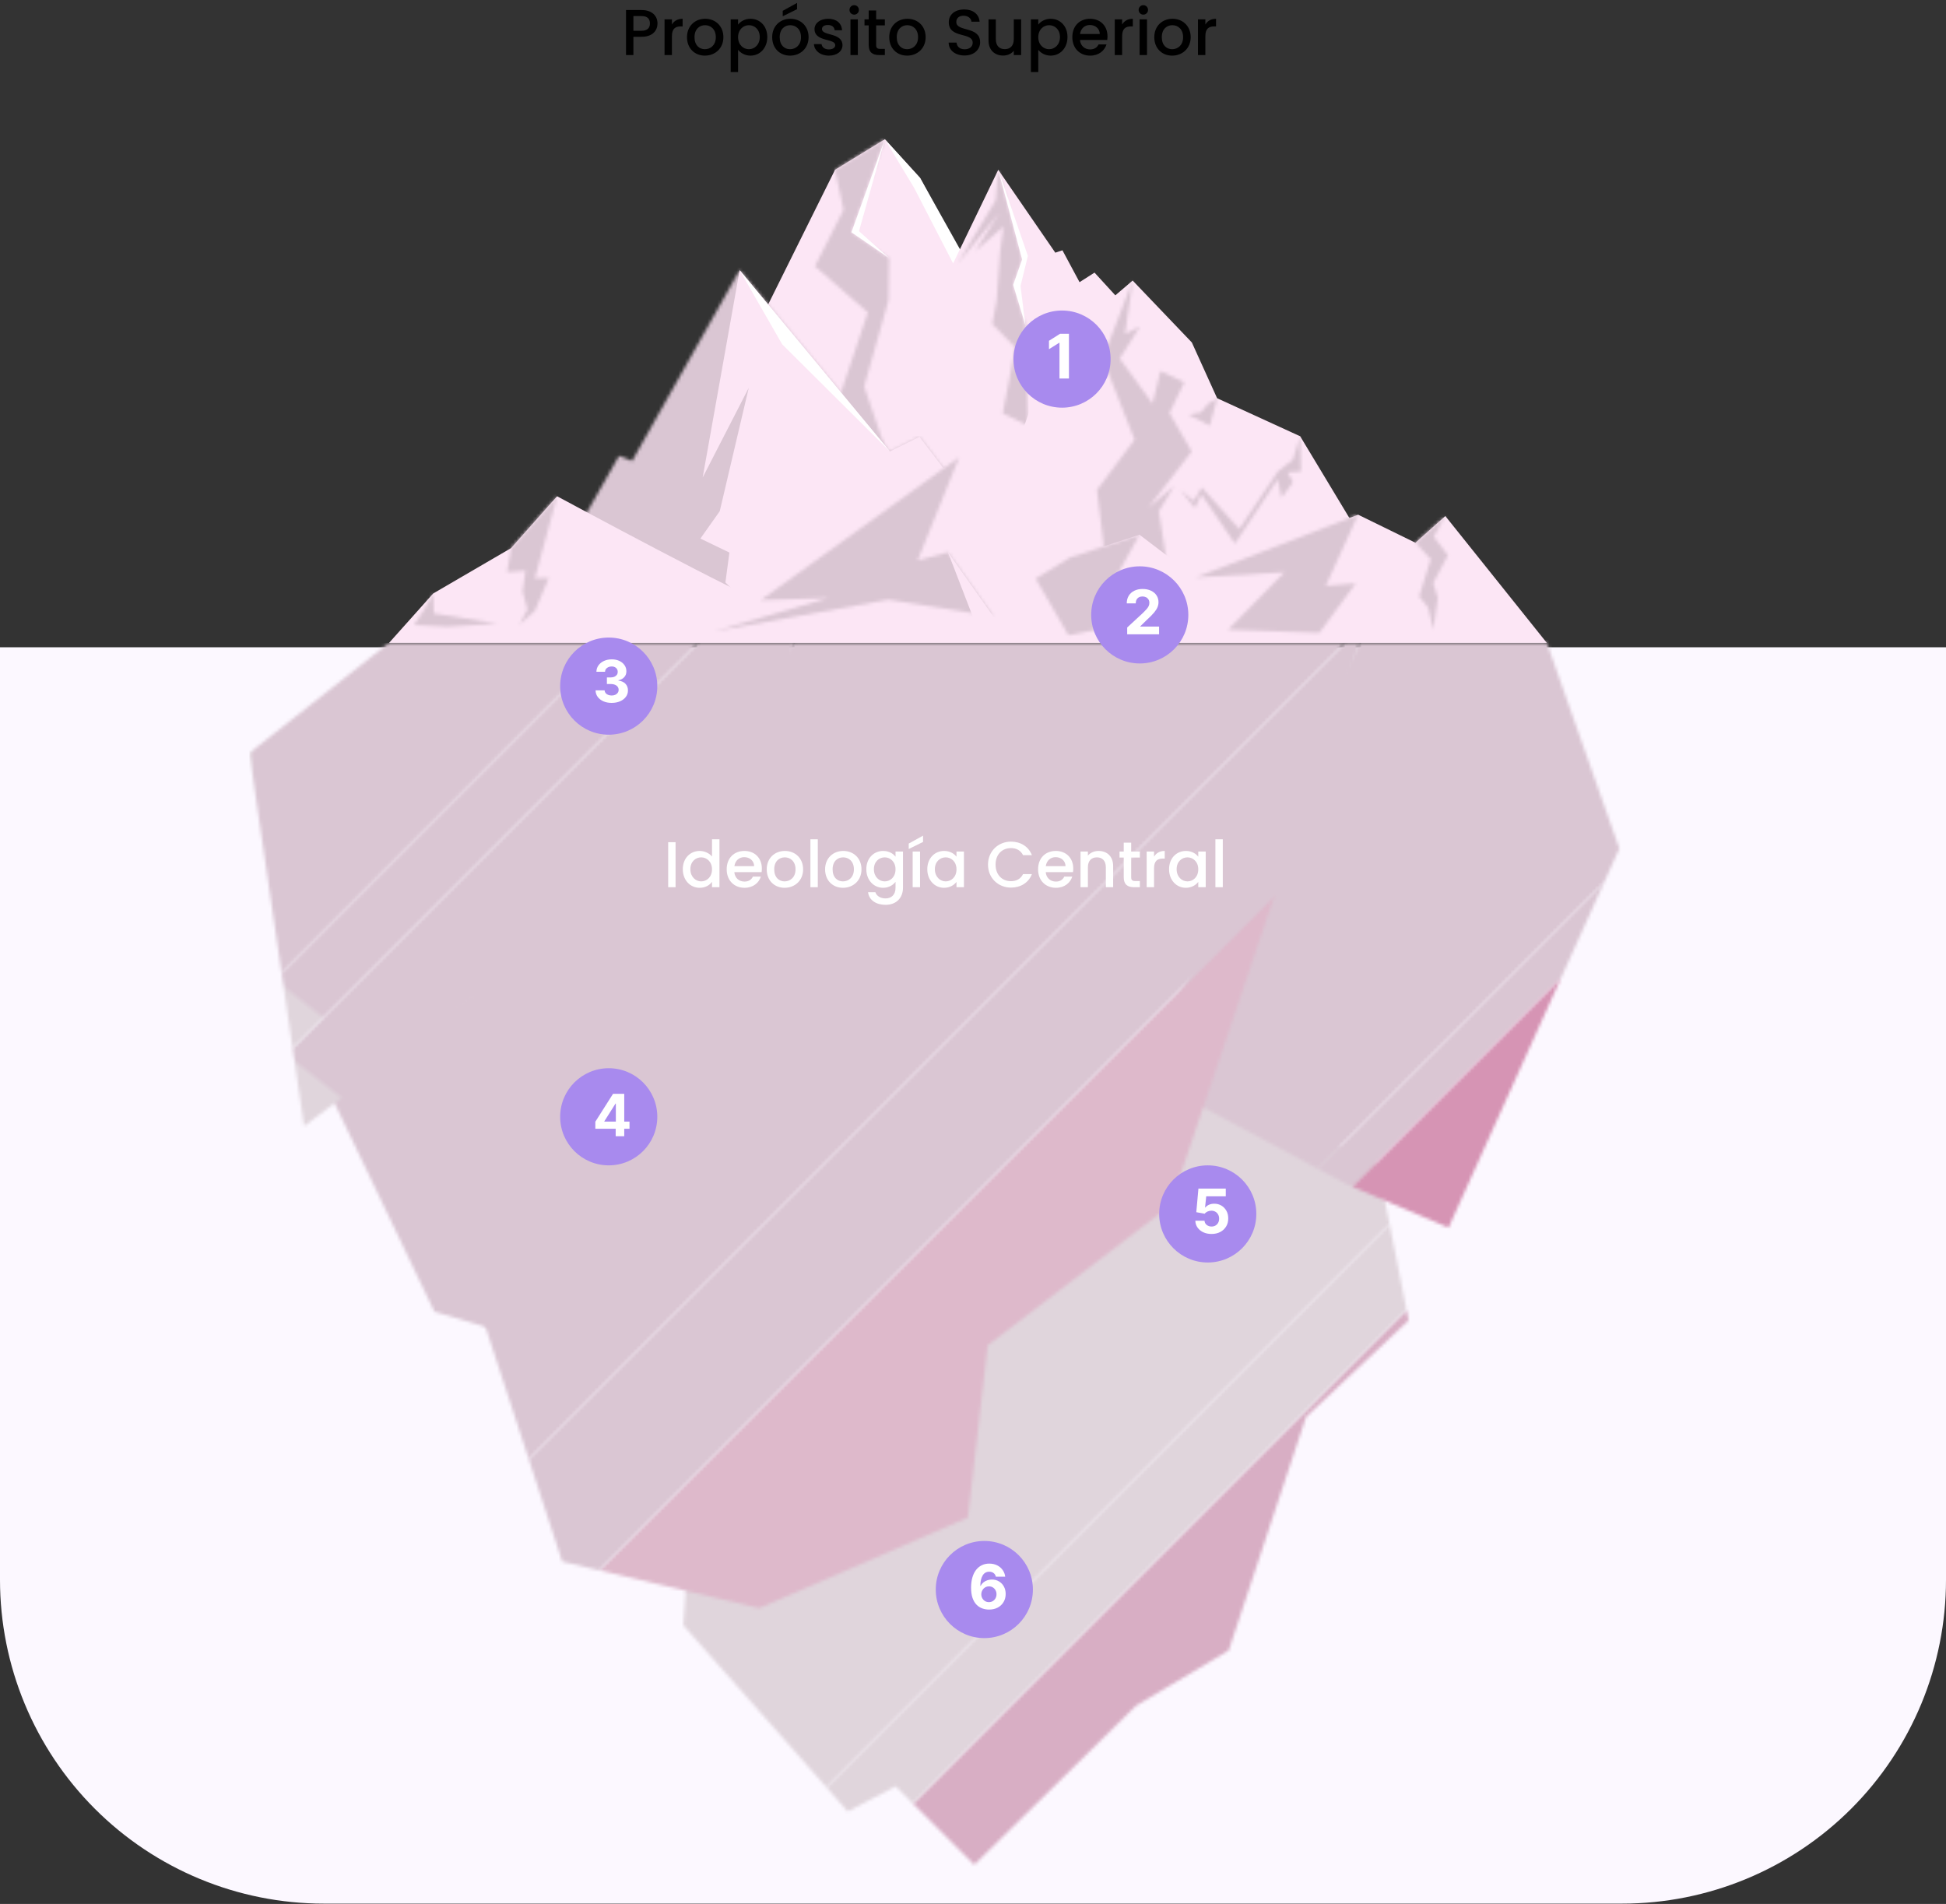 <svg xmlns="http://www.w3.org/2000/svg" width="601" height="588" viewBox="0 0 601 588" fill="none"><rect x="0" y="0" width="601" height="588" fill="#333333" stroke="none"/><path d="M0 199.9H601V487.9C601 514.422 590.464 539.857 571.711 558.611C552.957 577.364 527.522 587.9 501 587.9H100C73.478 587.9 48.043 577.364 29.289 558.611C10.536 539.857 0 514.422 0 487.9L0 199.9Z" fill="#FCF8FF"></path><mask id="mask0_15_225" style="mask-type:luminance" maskUnits="userSpaceOnUse" x="211" y="330" width="219" height="223"><path d="M425.487 359.62L364.28 330.72L212.782 476.46L211.046 501.942L255.272 552.003L429.157 378.119L425.487 359.62Z" fill="white"></path></mask><g mask="url(#mask0_15_225)"><path d="M224.245 278.715L158.283 538.612L415.957 604.01L481.919 344.113L224.245 278.715Z" fill="url(#paint0_linear_15_225)"></path></g><mask id="mask1_15_225" style="mask-type:luminance" maskUnits="userSpaceOnUse" x="281" y="404" width="155" height="172"><path d="M281.911 556.964L300.903 575.9L350.824 526.8L379.474 509.708L403.349 437.617L435.037 407.783L434.383 404.483L281.911 556.964Z" fill="white"></path></mask><g mask="url(#mask1_15_225)"><path d="M291.178 367.978L241.04 565.527L425.771 612.412L475.909 414.863L291.178 367.978Z" fill="url(#paint1_linear_15_225)"></path></g><mask id="mask2_15_225" style="mask-type:luminance" maskUnits="userSpaceOnUse" x="255" y="378" width="180" height="182"><path d="M429.157 378.119L255.272 552.002L261.833 559.429L276.593 551.662L281.91 556.962L434.384 404.488L429.157 378.119Z" fill="white"></path></mask><g mask="url(#mask2_15_225)"><path d="M269.132 330.263L206.829 545.4L420.525 607.286L482.829 392.149L269.132 330.263Z" fill="url(#paint2_linear_15_225)"></path></g><mask id="mask3_15_225" style="mask-type:luminance" maskUnits="userSpaceOnUse" x="352" y="198" width="149" height="163"><path d="M419.949 198.543L352.009 331.505L406.951 360.916L495.451 272.416L500.118 262.057L477.732 198.543H419.949Z" fill="white"></path></mask><g mask="url(#mask3_15_225)"><path d="M381.764 139.199L286.949 328.293L470.361 420.259L565.176 231.164L381.764 139.199Z" fill="url(#paint3_linear_15_225)"></path></g><mask id="mask4_15_225" style="mask-type:luminance" maskUnits="userSpaceOnUse" x="406" y="272" width="90" height="95"><path d="M495.45 272.418L406.95 360.918L416.014 365.771L417.714 366.496L482.047 302.163L495.45 272.418Z" fill="white"></path></mask><g mask="url(#mask4_15_225)"><path d="M440.069 229.591L361.426 331.289L462.332 409.321L540.976 307.623L440.069 229.591Z" fill="url(#paint4_linear_15_225)"></path></g><mask id="mask5_15_225" style="mask-type:luminance" maskUnits="userSpaceOnUse" x="417" y="302" width="66" height="78"><path d="M482.047 302.16L417.714 366.493L447.352 379.154L482.047 302.16Z" fill="white"></path></mask><g mask="url(#mask5_15_225)"><path d="M430.639 276.383L386.864 363.685L469.121 404.93L512.896 317.628L430.639 276.383Z" fill="url(#paint5_linear_15_225)"></path></g><mask id="mask6_15_225" style="mask-type:luminance" maskUnits="userSpaceOnUse" x="185" y="276" width="209" height="221"><path d="M185.062 484.965L234.486 496.659L298.914 468.672L305.045 415.483L361.36 372.318L393.736 276.29L185.062 484.965Z" fill="white"></path></mask><g mask="url(#mask6_15_225)"><path d="M242.853 182.912L86.449 435.628L335.944 590.038L492.348 337.322L242.853 182.912Z" fill="url(#paint6_linear_15_225)"></path></g><mask id="mask7_15_225" style="mask-type:luminance" maskUnits="userSpaceOnUse" x="146" y="198" width="270" height="253"><path d="M245.271 198.541L169.089 298.616L146.338 398.784L163.296 450.629L415.389 198.541H245.271Z" fill="white"></path></mask><g mask="url(#mask7_15_225)"><path d="M281.852 64.021L20.296 323.658L279.871 585.152L541.427 325.515L281.852 64.021Z" fill="url(#paint7_linear_15_225)"></path></g><mask id="mask8_15_225" style="mask-type:luminance" maskUnits="userSpaceOnUse" x="163" y="198" width="257" height="287"><path d="M419.948 198.541H415.385L163.296 450.632L173.642 482.264L185.061 484.964L393.732 276.291L419.948 198.541Z" fill="white"></path></mask><g mask="url(#mask8_15_225)"><path d="M265.818 72.885L23.023 370.617L317.449 610.717L560.245 312.985L265.818 72.885Z" fill="url(#paint8_linear_15_225)"></path></g><mask id="mask9_15_225" style="mask-type:luminance" maskUnits="userSpaceOnUse" x="101" y="280" width="134" height="135"><path d="M101.234 336.331L134.156 405.07L164.793 414.236L234.754 350.079L186.743 280.031L101.234 336.331Z" fill="white"></path></mask><g mask="url(#mask9_15_225)"><path d="M101.248 279.101L100.302 414.229L234.751 415.17L235.697 280.042L101.248 279.101Z" fill="url(#paint9_linear_15_225)"></path></g><mask id="mask10_15_225" style="mask-type:luminance" maskUnits="userSpaceOnUse" x="77" y="198" width="112" height="103"><path d="M120.14 198.543L77 232.568L86.979 300.521L188.956 198.543H120.14Z" fill="white"></path></mask><g mask="url(#mask10_15_225)"><path d="M188.956 198.543H77V300.521H188.956V198.543Z" fill="url(#paint10_linear_15_225)"></path></g><mask id="mask11_15_225" style="mask-type:luminance" maskUnits="userSpaceOnUse" x="90" y="198" width="156" height="150"><path d="M90.392 323.773L93.919 347.784L146.047 308.505L221.947 279.372L245.267 198.538H215.624L90.392 323.773Z" fill="white"></path></mask><g mask="url(#mask11_15_225)"><path d="M148.969 123.515L18.01 291.313L186.577 422.872L317.535 255.074L148.969 123.515Z" fill="url(#paint11_linear_15_225)"></path></g><mask id="mask12_15_225" style="mask-type:luminance" maskUnits="userSpaceOnUse" x="86" y="198" width="130" height="126"><path d="M188.959 198.541L86.979 300.521L90.393 323.773L215.624 198.541H188.959Z" fill="white"></path></mask><g mask="url(#mask12_15_225)"><path d="M135.633 136.223L26.243 276.385L166.87 386.139L276.26 245.977L135.633 136.223Z" fill="url(#paint12_linear_15_225)"></path></g><path d="M273.278 43.001L257.888 52.442L234.238 100.066L256.198 148.528L306.688 176.222L334.088 147.48L284.166 54.958L273.278 43.001Z" fill="#FCE6F5"></path><path d="M282.344 58.071L301.063 94.33L299.893 121.086L305.449 93.015L284.163 54.958L273.28 43.001L282.344 58.071Z" fill="white"></path><path d="M263.512 145.259L308.304 52.438L325.921 78.038L328.121 77.298L333.406 87.144L338.03 84.191L357.188 105.111L324.818 149.911L263.512 145.259Z" fill="#FCE6F5"></path><mask id="mask13_15_225" style="mask-type:luminance" maskUnits="userSpaceOnUse" x="295" y="52" width="23" height="80"><path d="M308.304 52.438L315.67 80.138L312.907 87.99L316.707 100.478L317.63 131.506L309.682 127.644L313.599 107.303L306.458 100.093L307.84 92.627L308.876 77.692L309.911 69.965L301.158 77.565L308.644 65.72L295.744 81.427L307.492 61.858L308.304 52.438Z" fill="white"></path></mask><g mask="url(#mask13_15_225)"><path d="M317.629 52.438H295.745V131.502H317.629V52.438Z" fill="url(#paint13_linear_15_225)"></path></g><mask id="mask14_15_225" style="mask-type:luminance" maskUnits="userSpaceOnUse" x="251" y="43" width="24" height="127"><path d="M273.278 43.001L257.888 52.443L260.516 64.821L251.694 82.235L268.025 96.501L258.45 125.031L267.46 142.231L266.708 169.923L274.592 142.023L266.898 119.365L274.404 92.721L274.592 79.713L262.956 71.741L273.278 43.001Z" fill="white"></path></mask><g mask="url(#mask14_15_225)"><path d="M255.238 34.755L205.943 150.446L271.074 178.197L320.368 62.506L255.238 34.755Z" fill="url(#paint14_linear_15_225)"></path></g><mask id="mask15_15_225" style="mask-type:luminance" maskUnits="userSpaceOnUse" x="175" y="83" width="123" height="111"><path d="M175.888 167.702L191.177 140.791L195.219 142.362L228.433 83.434L274.826 139.416L283.965 134.898L297.32 152.379L237.571 193.04L175.888 167.702Z" fill="white"></path></mask><g mask="url(#mask15_15_225)"><path d="M276.859 37.949L134.806 101.966L196.391 238.623L338.445 174.605L276.859 37.949Z" fill="url(#paint15_linear_15_225)"></path></g><path d="M228.437 83.434L217.01 147.469L231.244 119.769L222.283 157.879L216.307 166.325L225.27 170.648L224.037 179.88L237.57 193.04L297.319 152.379L283.964 134.898L274.827 139.416L228.437 83.434Z" fill="#FCE6F5"></path><mask id="mask16_15_225" style="mask-type:luminance" maskUnits="userSpaceOnUse" x="77" y="43" width="424" height="533"><path d="M500.119 43H77V575.9H500.119V43Z" fill="white"></path></mask><g mask="url(#mask16_15_225)"><path d="M299.865 150.621C300.234 150.003 312.414 142.783 312.414 142.783L324.408 108.338L349.808 86.644L368.092 105.77L375.892 122.984L401.548 134.738L427.013 177.023L322.748 187.748L299.865 150.621Z" fill="#FCE6F5"></path></g><mask id="mask17_15_225" style="mask-type:luminance" maskUnits="userSpaceOnUse" x="338" y="86" width="31" height="105"><path d="M340.584 110.755L350.39 135.787L338.784 151.316L343.034 186.394L362.974 190.412L357.908 157.893L362.648 150.038L354.639 156.798L368.039 139.44L361.184 127.565L365.761 118.065L358.407 114.592L355.955 124.642L345.817 110.755L352.028 100.892L347.451 103.083L349.81 86.643L340.584 110.755Z" fill="white"></path></mask><g mask="url(#mask17_15_225)"><path d="M359.633 73.4L291.82 116.482L347.202 203.655L415.015 160.573L359.633 73.4Z" fill="url(#paint16_linear_15_225)"></path></g><mask id="mask18_15_225" style="mask-type:luminance" maskUnits="userSpaceOnUse" x="77" y="43" width="424" height="533"><path d="M500.119 43H77V575.9H500.119V43Z" fill="white"></path></mask><g mask="url(#mask18_15_225)"><path d="M120.14 198.56L133.791 183.283L157.858 169.263L172.048 153.256C172.048 153.256 233.863 186.581 234.963 185.345C236.063 184.109 296.207 141.22 296.207 141.22L330.518 172.149L351.918 165.137L369.263 178.335L419.44 158.952L437.146 167.615L446.371 159.367L477.731 198.561L120.14 198.56Z" fill="#FCE6F5"></path></g><mask id="mask19_15_225" style="mask-type:luminance" maskUnits="userSpaceOnUse" x="319" y="165" width="36" height="32"><path d="M330.523 172.15L319.852 178.709L329.978 196.179L342.085 193.719L354.631 176.25L341.642 183.631L351.921 165.14L330.523 172.15Z" fill="white"></path></mask><g mask="url(#mask19_15_225)"><path d="M329.777 149.433L305.835 187.322L344.708 211.886L368.651 173.997L329.777 149.433Z" fill="url(#paint17_linear_15_225)"></path></g><mask id="mask20_15_225" style="mask-type:luminance" maskUnits="userSpaceOnUse" x="369" y="158" width="51" height="38"><path d="M369.261 178.336L396.679 176.736L379.287 194.453L407.465 195.437L418.693 180.181L409.446 180.921L419.436 158.949L369.261 178.336Z" fill="white"></path></mask><g mask="url(#mask20_15_225)"><path d="M384.796 135.756L352.392 184.145L403.903 218.639L436.307 170.25L384.796 135.756Z" fill="url(#paint18_linear_15_225)"></path></g><mask id="mask21_15_225" style="mask-type:luminance" maskUnits="userSpaceOnUse" x="437" y="159" width="11" height="36"><path d="M437.148 167.614L441.879 172.714L438.298 184.198L441.098 187.678L442.654 194.465L444.054 184.72L442.654 180.02L447.168 171.494L442.81 165.754L446.368 159.369L437.148 167.614Z" fill="white"></path></mask><g mask="url(#mask21_15_225)"><path d="M438.819 155.609L424.012 188.546L445.484 198.199L460.291 165.262L438.819 155.609Z" fill="url(#paint19_linear_15_225)"></path></g><mask id="mask22_15_225" style="mask-type:luminance" maskUnits="userSpaceOnUse" x="156" y="153" width="17" height="40"><path d="M157.858 169.263L156.605 176.705L162.298 176.258L161.398 182.735L162.898 188.206L160.398 192.895L165.198 188.653L169.493 178.491L165.193 178.603L172.046 153.256L157.858 169.263Z" fill="white"></path></mask><g mask="url(#mask22_15_225)"><path d="M171.584 150.62L149.838 154.447L157.069 195.53L178.814 191.703L171.584 150.62Z" fill="url(#paint20_linear_15_225)"></path></g><mask id="mask23_15_225" style="mask-type:luminance" maskUnits="userSpaceOnUse" x="127" y="183" width="27" height="11"><path d="M130.897 188.427L127.897 193.006L138.187 193.563L153.569 192.563L133.994 189.431L133.794 183.283L130.897 188.427Z" fill="white"></path></mask><g mask="url(#mask23_15_225)"><path d="M145.091 171.209L123.065 186.679L136.381 205.638L158.407 190.167L145.091 171.209Z" fill="url(#paint21_linear_15_225)"></path></g><mask id="mask24_15_225" style="mask-type:luminance" maskUnits="userSpaceOnUse" x="220" y="141" width="87" height="54"><path d="M234.966 185.346L255.792 184.701L220.492 194.989L274.354 185.207L306.787 190.387L292.762 170.537L283.408 173.065L296.218 141.221L234.966 185.346Z" fill="white"></path></mask><g mask="url(#mask24_15_225)"><path d="M265.965 98.126L193.641 166.665L261.332 238.095L333.656 169.556L265.965 98.126Z" fill="url(#paint22_linear_15_225)"></path></g><mask id="mask25_15_225" style="mask-type:luminance" maskUnits="userSpaceOnUse" x="364" y="134" width="38" height="34"><path d="M399.306 141.925L394.675 145.599L382.726 163.379L371.149 150.525L368.685 154.697L364.577 151.362L369.057 156.955L370.999 152.615L381.381 167.89L394.599 148.023L395.799 153.701L399.311 148.943L397.667 145.853L401.775 145.604L401.543 134.739L399.306 141.925Z" fill="white"></path></mask><g mask="url(#mask25_15_225)"><path d="M401.098 129.764L360.139 135.344L365.251 172.872L406.21 167.292L401.098 129.764Z" fill="url(#paint23_linear_15_225)"></path></g><mask id="mask26_15_225" style="mask-type:luminance" maskUnits="userSpaceOnUse" x="367" y="122" width="9" height="10"><path d="M373.079 124.736L370.857 127.369L367.088 128.046L373.617 131.431L375.893 122.982L373.079 124.736Z" fill="white"></path></mask><g mask="url(#mask26_15_225)"><path d="M368.366 119.881L364.111 130.205L374.614 134.534L378.869 124.209L368.366 119.881Z" fill="url(#paint24_linear_15_225)"></path></g><mask id="mask27_15_225" style="mask-type:luminance" maskUnits="userSpaceOnUse" x="77" y="43" width="424" height="533"><path d="M500.119 43H77V575.9H500.119V43Z" fill="white"></path></mask><g mask="url(#mask27_15_225)"><path d="M292.757 170.535L300.998 191.906L313.686 195.169L306.786 190.387L292.757 170.535Z" fill="#FCE6F5"></path><path d="M228.432 83.434L274.827 139.416L241.552 106.316L228.432 83.434Z" fill="white"></path><path d="M273.279 43.001L262.955 71.742L274.593 79.714L265.293 71.39L273.279 43.001Z" fill="white"></path><path d="M308.303 52.438L315.669 80.138L312.903 87.988L316.703 100.476L315.177 88.325L317.449 79.036L308.303 52.438Z" fill="white"></path></g><path d="M328 125.9C336.284 125.9 343 119.184 343 110.9C343 102.616 336.284 95.9 328 95.9C319.716 95.9 313 102.616 313 110.9C313 119.184 319.716 125.9 328 125.9Z" fill="#A88AEE"></path><path d="M330.132 103.082V116.9H327.21V105.855H327.129L323.965 107.839V105.248L327.386 103.082H330.132Z" fill="white"></path><path d="M352 204.9C360.284 204.9 367 198.184 367 189.9C367 181.616 360.284 174.9 352 174.9C343.716 174.9 337 181.616 337 189.9C337 198.184 343.716 204.9 352 204.9Z" fill="#A88AEE"></path><path d="M348.12 195.9V193.795L353.039 189.24C353.457 188.836 353.808 188.471 354.091 188.147C354.379 187.824 354.597 187.506 354.746 187.196C354.894 186.881 354.968 186.542 354.968 186.177C354.968 185.772 354.876 185.424 354.692 185.131C354.507 184.835 354.255 184.607 353.936 184.45C353.617 184.288 353.255 184.207 352.85 184.207C352.427 184.207 352.058 184.293 351.743 184.463C351.428 184.634 351.186 184.88 351.015 185.199C350.844 185.518 350.758 185.898 350.758 186.339H347.985C347.985 185.435 348.19 184.65 348.599 183.984C349.008 183.319 349.582 182.804 350.32 182.439C351.057 182.075 351.907 181.893 352.87 181.893C353.86 181.893 354.721 182.068 355.454 182.419C356.192 182.765 356.765 183.247 357.175 183.863C357.584 184.479 357.789 185.185 357.789 185.982C357.789 186.503 357.685 187.018 357.478 187.527C357.276 188.035 356.914 188.599 356.392 189.22C355.87 189.836 355.135 190.576 354.186 191.44L352.168 193.417V193.511H357.971V195.9H348.12Z" fill="white"></path><path d="M188 226.9C196.284 226.9 203 220.184 203 211.9C203 203.616 196.284 196.9 188 196.9C179.716 196.9 173 203.616 173 211.9C173 220.184 179.716 226.9 188 226.9Z" fill="#A88AEE"></path><path d="M188.9 217.079C187.945 217.079 187.095 216.915 186.35 216.587C185.608 216.254 185.022 215.798 184.592 215.219C184.166 214.635 183.946 213.962 183.933 213.199H186.72C186.737 213.519 186.842 213.8 187.033 214.043C187.23 214.281 187.489 214.467 187.813 214.599C188.137 214.731 188.502 214.797 188.906 214.797C189.328 214.797 189.701 214.722 190.025 214.573C190.349 214.424 190.602 214.217 190.786 213.953C190.969 213.689 191.06 213.384 191.06 213.039C191.06 212.69 190.962 212.381 190.766 212.112C190.575 211.84 190.298 211.627 189.935 211.473C189.578 211.32 189.151 211.243 188.657 211.243H187.436V209.21H188.657C189.075 209.21 189.443 209.138 189.763 208.993C190.087 208.848 190.338 208.648 190.517 208.392C190.696 208.132 190.786 207.83 190.786 207.485C190.786 207.156 190.707 206.869 190.549 206.622C190.396 206.37 190.178 206.174 189.897 206.034C189.62 205.893 189.296 205.823 188.926 205.823C188.551 205.823 188.207 205.891 187.896 206.027C187.585 206.159 187.336 206.349 187.149 206.596C186.961 206.843 186.861 207.133 186.848 207.465H184.195C184.208 206.711 184.423 206.046 184.841 205.471C185.259 204.896 185.821 204.446 186.529 204.122C187.24 203.794 188.043 203.63 188.938 203.63C189.842 203.63 190.632 203.794 191.31 204.122C191.987 204.45 192.514 204.894 192.889 205.452C193.268 206.006 193.455 206.628 193.451 207.318C193.455 208.051 193.227 208.663 192.767 209.153C192.311 209.643 191.717 209.954 190.984 210.086V210.188C191.947 210.312 192.68 210.646 193.183 211.192C193.69 211.733 193.941 212.411 193.937 213.225C193.941 213.97 193.726 214.633 193.291 215.213C192.861 215.792 192.266 216.248 191.508 216.58C190.749 216.913 189.88 217.079 188.9 217.079Z" fill="white"></path><path d="M188 359.9C196.284 359.9 203 353.184 203 344.9C203 336.616 196.284 329.9 188 329.9C179.716 329.9 173 336.616 173 344.9C173 353.184 179.716 359.9 188 359.9Z" fill="#A88AEE"></path><path d="M183.863 348.599V346.419L189.328 337.809H191.207V340.826H190.095L186.65 346.279V346.381H194.416V348.599H183.863ZM190.146 350.9V347.934L190.198 346.969V337.809H192.793V350.9H190.146Z" fill="white"></path><path d="M304 505.9C312.284 505.9 319 499.184 319 490.9C319 482.616 312.284 475.9 304 475.9C295.716 475.9 289 482.616 289 490.9C289 499.184 295.716 505.9 304 505.9Z" fill="#A88AEE"></path><path d="M305.423 497.089C304.713 497.084 304.027 496.965 303.365 496.731C302.709 496.497 302.119 496.117 301.598 495.591C301.076 495.065 300.662 494.367 300.356 493.499C300.055 492.631 299.904 491.565 299.904 490.301C299.909 489.141 300.041 488.104 300.302 487.191C300.568 486.273 300.945 485.495 301.436 484.856C301.93 484.218 302.522 483.732 303.21 483.399C303.898 483.062 304.67 482.893 305.524 482.893C306.447 482.893 307.261 483.073 307.967 483.433C308.673 483.788 309.24 484.271 309.667 484.883C310.099 485.495 310.36 486.181 310.45 486.941H307.569C307.456 486.46 307.22 486.082 306.86 485.808C306.501 485.533 306.055 485.396 305.524 485.396C304.625 485.396 303.941 485.787 303.473 486.57C303.01 487.353 302.774 488.416 302.765 489.761H302.859C303.066 489.352 303.345 489.003 303.696 488.716C304.051 488.423 304.454 488.201 304.904 488.048C305.358 487.89 305.837 487.812 306.341 487.812C307.159 487.812 307.888 488.005 308.527 488.392C309.166 488.774 309.669 489.3 310.038 489.971C310.407 490.641 310.592 491.408 310.592 492.271C310.592 493.207 310.373 494.039 309.937 494.768C309.505 495.497 308.9 496.068 308.122 496.482C307.348 496.891 306.449 497.093 305.423 497.089ZM305.41 494.795C305.86 494.795 306.262 494.687 306.617 494.471C306.973 494.255 307.252 493.963 307.454 493.594C307.657 493.225 307.758 492.811 307.758 492.352C307.758 491.894 307.657 491.482 307.454 491.118C307.256 490.753 306.982 490.463 306.631 490.247C306.28 490.031 305.88 489.923 305.43 489.923C305.093 489.923 304.78 489.986 304.492 490.112C304.209 490.238 303.959 490.414 303.743 490.639C303.532 490.863 303.365 491.124 303.244 491.421C303.122 491.714 303.062 492.026 303.062 492.359C303.062 492.804 303.163 493.211 303.365 493.58C303.572 493.949 303.851 494.244 304.202 494.464C304.557 494.685 304.96 494.795 305.41 494.795Z" fill="white"></path><path d="M373 389.9C381.284 389.9 388 383.184 388 374.9C388 366.616 381.284 359.9 373 359.9C364.716 359.9 358 366.616 358 374.9C358 383.184 364.716 389.9 373 389.9Z" fill="#A88AEE"></path><path d="M374.167 381.089C373.213 381.089 372.363 380.913 371.616 380.563C370.874 380.212 370.285 379.728 369.849 379.112C369.412 378.496 369.185 377.79 369.167 376.993H372.001C372.033 377.529 372.257 377.963 372.676 378.296C373.094 378.628 373.591 378.795 374.167 378.795C374.626 378.795 375.031 378.694 375.381 378.491C375.737 378.284 376.013 377.999 376.211 377.634C376.414 377.265 376.515 376.843 376.515 376.366C376.515 375.88 376.411 375.453 376.205 375.084C376.002 374.715 375.721 374.427 375.361 374.22C375.001 374.013 374.59 373.908 374.126 373.903C373.722 373.903 373.328 373.986 372.946 374.153C372.568 374.319 372.273 374.546 372.062 374.834L369.464 374.369L370.119 367.082H378.566V369.47H372.527L372.17 372.932H372.251C372.494 372.59 372.86 372.306 373.35 372.081C373.841 371.857 374.39 371.744 374.997 371.744C375.829 371.744 376.571 371.94 377.223 372.331C377.876 372.722 378.391 373.26 378.768 373.944C379.146 374.623 379.333 375.406 379.328 376.292C379.333 377.223 379.117 378.05 378.681 378.775C378.249 379.494 377.644 380.061 376.866 380.475C376.092 380.884 375.192 381.089 374.167 381.089Z" fill="white"></path><path d="M206.361 274H208.641V260.1H206.361V274Z" fill="white"></path><path d="M210.875 268.44C210.875 271.84 213.175 274.18 216.075 274.18C217.875 274.18 219.195 273.34 219.895 272.34V274H222.195V259.2H219.895V264.52C219.055 263.48 217.535 262.8 216.095 262.8C213.175 262.8 210.875 265.04 210.875 268.44ZM219.895 268.48C219.895 270.86 218.275 272.2 216.555 272.2C214.855 272.2 213.215 270.82 213.215 268.44C213.215 266.06 214.855 264.78 216.555 264.78C218.275 264.78 219.895 266.12 219.895 268.48Z" fill="white"></path><path d="M229.829 264.72C231.529 264.72 232.869 265.8 232.909 267.5H226.809C227.049 265.76 228.289 264.72 229.829 264.72ZM234.989 270.72H232.529C232.109 271.58 231.329 272.26 229.929 272.26C228.249 272.26 226.949 271.16 226.789 269.34H235.209C235.269 268.96 235.289 268.6 235.289 268.22C235.289 264.98 233.069 262.8 229.929 262.8C226.669 262.8 224.429 265.02 224.429 268.48C224.429 271.94 226.769 274.18 229.929 274.18C232.629 274.18 234.369 272.64 234.989 270.72Z" fill="white"></path><path d="M248.033 268.48C248.033 265.02 245.553 262.8 242.413 262.8C239.273 262.8 236.793 265.02 236.793 268.48C236.793 271.94 239.173 274.18 242.313 274.18C245.473 274.18 248.033 271.94 248.033 268.48ZM239.113 268.48C239.113 265.98 240.653 264.78 242.373 264.78C244.073 264.78 245.693 265.98 245.693 268.48C245.693 270.98 244.013 272.2 242.313 272.2C240.593 272.2 239.113 270.98 239.113 268.48Z" fill="white"></path><path d="M250.287 274H252.567V259.2H250.287V274Z" fill="white"></path><path d="M266.061 268.48C266.061 265.02 263.581 262.8 260.441 262.8C257.301 262.8 254.821 265.02 254.821 268.48C254.821 271.94 257.201 274.18 260.341 274.18C263.501 274.18 266.061 271.94 266.061 268.48ZM257.141 268.48C257.141 265.98 258.681 264.78 260.401 264.78C262.101 264.78 263.721 265.98 263.721 268.48C263.721 270.98 262.041 272.2 260.341 272.2C258.621 272.2 257.141 270.98 257.141 268.48Z" fill="white"></path><path d="M267.554 268.44C267.554 271.84 269.854 274.18 272.754 274.18C274.554 274.18 275.874 273.28 276.574 272.34V274.18C276.574 276.38 275.254 277.46 273.494 277.46C271.914 277.46 270.694 276.68 270.354 275.54H268.094C268.374 277.98 270.554 279.44 273.494 279.44C276.934 279.44 278.874 277.18 278.874 274.18V262.98H276.574V264.58C275.894 263.64 274.554 262.8 272.754 262.8C269.854 262.8 267.554 265.04 267.554 268.44ZM276.574 268.48C276.574 270.86 274.954 272.2 273.234 272.2C271.534 272.2 269.894 270.82 269.894 268.44C269.894 266.06 271.534 264.78 273.234 264.78C274.954 264.78 276.574 266.12 276.574 268.48Z" fill="white"></path><path d="M281.869 274H284.149V262.98H281.869V274ZM280.649 260.52V262.2L285.069 260.02V258.08L280.649 260.52Z" fill="white"></path><path d="M286.383 268.44C286.383 271.84 288.683 274.18 291.543 274.18C293.383 274.18 294.703 273.3 295.403 272.36V274H297.703V262.98H295.403V264.58C294.723 263.68 293.443 262.8 291.583 262.8C288.683 262.8 286.383 265.04 286.383 268.44ZM295.403 268.48C295.403 270.86 293.783 272.2 292.063 272.2C290.363 272.2 288.723 270.82 288.723 268.44C288.723 266.06 290.363 264.78 292.063 264.78C293.783 264.78 295.403 266.12 295.403 268.48Z" fill="white"></path><path d="M305.133 267.02C305.133 271.2 308.313 274.12 312.233 274.12C315.133 274.12 317.633 272.68 318.693 269.96H315.953C315.213 271.44 313.893 272.14 312.233 272.14C309.473 272.14 307.473 270.16 307.473 267.02C307.473 263.88 309.473 261.92 312.233 261.92C313.893 261.92 315.213 262.62 315.953 264.1H318.693C317.633 261.38 315.133 259.92 312.233 259.92C308.313 259.92 305.133 262.86 305.133 267.02Z" fill="white"></path><path d="M326.001 264.72C327.701 264.72 329.041 265.8 329.081 267.5H322.981C323.221 265.76 324.461 264.72 326.001 264.72ZM331.161 270.72H328.701C328.281 271.58 327.501 272.26 326.101 272.26C324.421 272.26 323.121 271.16 322.961 269.34H331.381C331.441 268.96 331.461 268.6 331.461 268.22C331.461 264.98 329.241 262.8 326.101 262.8C322.841 262.8 320.601 265.02 320.601 268.48C320.601 271.94 322.941 274.18 326.101 274.18C328.801 274.18 330.541 272.64 331.161 270.72Z" fill="white"></path><path d="M341.525 274H343.785V267.5C343.785 264.42 341.845 262.8 339.265 262.8C337.945 262.8 336.725 263.34 335.985 264.24V262.98H333.705V274H335.985V267.84C335.985 265.82 337.085 264.78 338.765 264.78C340.425 264.78 341.525 265.82 341.525 267.84V274Z" fill="white"></path><path d="M347.053 270.94C347.053 273.18 348.273 274 350.233 274H352.033V272.1H350.633C349.673 272.1 349.353 271.76 349.353 270.94V264.84H352.033V262.98H349.353V260.24H347.053V262.98H345.753V264.84H347.053V270.94Z" fill="white"></path><path d="M356.415 268.2C356.415 265.86 357.455 265.16 359.135 265.16H359.715V262.8C358.155 262.8 357.055 263.48 356.415 264.58V262.98H354.135V274H356.415V268.2Z" fill="white"></path><path d="M361.051 268.44C361.051 271.84 363.351 274.18 366.211 274.18C368.051 274.18 369.371 273.3 370.071 272.36V274H372.371V262.98H370.071V264.58C369.391 263.68 368.111 262.8 366.251 262.8C363.351 262.8 361.051 265.04 361.051 268.44ZM370.071 268.48C370.071 270.86 368.451 272.2 366.731 272.2C365.031 272.2 363.391 270.82 363.391 268.44C363.391 266.06 365.031 264.78 366.731 264.78C368.451 264.78 370.071 266.12 370.071 268.48Z" fill="white"></path><path d="M375.365 274H377.645V259.2H375.365V274Z" fill="white"></path><path d="M195.622 9.5V4.96H198.142C199.922 4.96 200.722 5.8 200.722 7.24C200.722 8.64 199.922 9.5 198.142 9.5H195.622ZM203.062 7.24C203.062 4.98 201.442 3.1 198.142 3.1H193.342V17H195.622V11.36H198.142C201.762 11.36 203.062 9.22 203.062 7.24Z" fill="black"></path><path d="M207.516 11.2C207.516 8.86 208.556 8.16 210.236 8.16H210.816V5.8C209.256 5.8 208.156 6.48 207.516 7.58V5.98H205.236V17H207.516V11.2Z" fill="black"></path><path d="M223.412 11.48C223.412 8.02 220.932 5.8 217.792 5.8C214.652 5.8 212.172 8.02 212.172 11.48C212.172 14.94 214.552 17.18 217.692 17.18C220.852 17.18 223.412 14.94 223.412 11.48ZM214.492 11.48C214.492 8.98 216.032 7.78 217.752 7.78C219.452 7.78 221.072 8.98 221.072 11.48C221.072 13.98 219.392 15.2 217.692 15.2C215.972 15.2 214.492 13.98 214.492 11.48Z" fill="black"></path><path d="M227.946 7.6V5.98H225.666V22.24H227.946V15.4C228.666 16.26 229.966 17.18 231.786 17.18C234.686 17.18 236.966 14.84 236.966 11.44C236.966 8.04 234.686 5.8 231.786 5.8C229.986 5.8 228.646 6.68 227.946 7.6ZM234.646 11.44C234.646 13.82 233.006 15.2 231.286 15.2C229.586 15.2 227.946 13.86 227.946 11.48C227.946 9.12 229.586 7.78 231.286 7.78C233.006 7.78 234.646 9.06 234.646 11.44Z" fill="black"></path><path d="M249.721 11.48C249.721 8.02 247.241 5.8 244.101 5.8C240.961 5.8 238.481 8.02 238.481 11.48C238.481 14.94 240.861 17.18 244.001 17.18C247.161 17.18 249.721 14.94 249.721 11.48ZM240.801 11.48C240.801 8.98 242.341 7.78 244.061 7.78C245.761 7.78 247.381 8.98 247.381 11.48C247.381 13.98 245.701 15.2 244.001 15.2C242.281 15.2 240.801 13.98 240.801 11.48ZM241.741 3.34V5.02L246.161 2.84V0.9L241.741 3.34Z" fill="black"></path><path d="M260.195 13.92C260.075 9.94 253.855 11.18 253.855 8.96C253.855 8.22 254.495 7.72 255.715 7.72C256.955 7.72 257.695 8.38 257.775 9.34H260.055C259.935 7.14 258.295 5.8 255.795 5.8C253.195 5.8 251.555 7.22 251.555 8.98C251.555 13.02 257.955 11.78 257.955 13.94C257.955 14.7 257.255 15.26 255.935 15.26C254.675 15.26 253.815 14.52 253.735 13.62H251.375C251.475 15.62 253.335 17.18 255.975 17.18C258.575 17.18 260.195 15.78 260.195 13.92Z" fill="black"></path><path d="M262.658 17H264.938V5.98H262.658V17ZM263.818 4.52C264.618 4.52 265.258 3.88 265.258 3.06C265.258 2.24 264.618 1.6 263.818 1.6C262.998 1.6 262.358 2.24 262.358 3.06C262.358 3.88 262.998 4.52 263.818 4.52Z" fill="black"></path><path d="M268.292 13.94C268.292 16.18 269.512 17 271.472 17H273.272V15.1H271.872C270.912 15.1 270.592 14.76 270.592 13.94V7.84H273.272V5.98H270.592V3.24H268.292V5.98H266.992V7.84H268.292V13.94Z" fill="black"></path><path d="M285.873 11.48C285.873 8.02 283.393 5.8 280.253 5.8C277.113 5.8 274.633 8.02 274.633 11.48C274.633 14.94 277.013 17.18 280.153 17.18C283.313 17.18 285.873 14.94 285.873 11.48ZM276.953 11.48C276.953 8.98 278.493 7.78 280.213 7.78C281.913 7.78 283.533 8.98 283.533 11.48C283.533 13.98 281.853 15.2 280.153 15.2C278.433 15.2 276.953 13.98 276.953 11.48Z" fill="black"></path><path d="M302.702 13.06C302.702 7.98 295.342 9.94 295.342 6.8C295.342 5.46 296.362 4.82 297.682 4.86C299.122 4.9 299.942 5.76 300.022 6.7H302.542C302.342 4.32 300.462 2.92 297.802 2.92C294.962 2.92 293.022 4.44 293.022 6.88C293.022 12 300.402 9.82 300.402 13.18C300.402 14.36 299.502 15.22 297.902 15.22C296.322 15.22 295.522 14.3 295.422 13.16H292.982C292.982 15.62 295.122 17.14 297.902 17.14C301.002 17.14 302.702 15.14 302.702 13.06Z" fill="black"></path><path d="M315.373 5.98H313.093V12.12C313.093 14.14 311.993 15.18 310.313 15.18C308.653 15.18 307.553 14.14 307.553 12.12V5.98H305.293V12.46C305.293 15.54 307.253 17.16 309.833 17.16C311.133 17.16 312.373 16.62 313.093 15.68V17H315.373V5.98Z" fill="black"></path><path d="M320.661 7.6V5.98H318.381V22.24H320.661V15.4C321.381 16.26 322.681 17.18 324.501 17.18C327.401 17.18 329.681 14.84 329.681 11.44C329.681 8.04 327.401 5.8 324.501 5.8C322.701 5.8 321.361 6.68 320.661 7.6ZM327.361 11.44C327.361 13.82 325.721 15.2 324.001 15.2C322.301 15.2 320.661 13.86 320.661 11.48C320.661 9.12 322.301 7.78 324.001 7.78C325.721 7.78 327.361 9.06 327.361 11.44Z" fill="black"></path><path d="M336.576 7.72C338.276 7.72 339.616 8.8 339.656 10.5H333.556C333.796 8.76 335.036 7.72 336.576 7.72ZM341.736 13.72H339.276C338.856 14.58 338.076 15.26 336.676 15.26C334.996 15.26 333.696 14.16 333.536 12.34H341.956C342.016 11.96 342.036 11.6 342.036 11.22C342.036 7.98 339.816 5.8 336.676 5.8C333.416 5.8 331.176 8.02 331.176 11.48C331.176 14.94 333.516 17.18 336.676 17.18C339.376 17.18 341.116 15.64 341.736 13.72Z" fill="black"></path><path d="M346.559 11.2C346.559 8.86 347.599 8.16 349.279 8.16H349.859V5.8C348.299 5.8 347.199 6.48 346.559 7.58V5.98H344.279V17H346.559V11.2Z" fill="black"></path><path d="M351.955 17H354.235V5.98H351.955V17ZM353.115 4.52C353.915 4.52 354.555 3.88 354.555 3.06C354.555 2.24 353.915 1.6 353.115 1.6C352.295 1.6 351.655 2.24 351.655 3.06C351.655 3.88 352.295 4.52 353.115 4.52Z" fill="black"></path><path d="M367.729 11.48C367.729 8.02 365.249 5.8 362.109 5.8C358.969 5.8 356.489 8.02 356.489 11.48C356.489 14.94 358.869 17.18 362.009 17.18C365.169 17.18 367.729 14.94 367.729 11.48ZM358.809 11.48C358.809 8.98 360.349 7.78 362.069 7.78C363.769 7.78 365.389 8.98 365.389 11.48C365.389 13.98 363.709 15.2 362.009 15.2C360.289 15.2 358.809 13.98 358.809 11.48Z" fill="black"></path><path d="M372.262 11.2C372.262 8.86 373.302 8.16 374.982 8.16H375.562V5.8C374.002 5.8 372.902 6.48 372.262 7.58V5.98H369.982V17H372.262V11.2Z" fill="black"></path><defs><linearGradient id="paint0_linear_15_225" x1="390.657" y1="710.18" x2="391.119" y2="708.361" gradientUnits="userSpaceOnUse"><stop stop-color="#DAC6D3"></stop><stop offset="0.999" stop-color="#E0D5DC"></stop><stop offset="1" stop-color="#E0D5DC"></stop></linearGradient><linearGradient id="paint1_linear_15_225" x1="372.363" y1="784.108" x2="372.764" y2="782.528" gradientUnits="userSpaceOnUse"><stop stop-color="#E0D5DC"></stop><stop offset="0.973" stop-color="#D8AEC4"></stop><stop offset="1" stop-color="#D8AEC4"></stop></linearGradient><linearGradient id="paint2_linear_15_225" x1="373.315" y1="755.908" x2="373.814" y2="754.187" gradientUnits="userSpaceOnUse"><stop stop-color="#DAC6D3"></stop><stop offset="0.994" stop-color="#E0D5DC"></stop><stop offset="1" stop-color="#E0D5DC"></stop></linearGradient><linearGradient id="paint3_linear_15_225" x1="534.464" y1="724.533" x2="535.222" y2="723.021" gradientUnits="userSpaceOnUse"><stop stop-color="#E0D5DC"></stop><stop offset="1" stop-color="#DAC6D3"></stop></linearGradient><linearGradient id="paint4_linear_15_225" x1="425.193" y1="772.419" x2="426.215" y2="771.097" gradientUnits="userSpaceOnUse"><stop stop-color="#E0D5DC"></stop><stop offset="0.999" stop-color="#DAC6D3"></stop><stop offset="1" stop-color="#DAC6D3"></stop></linearGradient><linearGradient id="paint5_linear_15_225" x1="493.081" y1="779.44" x2="493.825" y2="777.956" gradientUnits="userSpaceOnUse"><stop stop-color="#E0D5DC"></stop><stop offset="0.999" stop-color="#D694B4"></stop><stop offset="1" stop-color="#D694B4"></stop></linearGradient><linearGradient id="paint6_linear_15_225" x1="338.743" y1="666.916" x2="339.681" y2="665.4" gradientUnits="userSpaceOnUse"><stop stop-color="#DAC6D3"></stop><stop offset="0.999" stop-color="#DEB9CB"></stop><stop offset="1" stop-color="#DEB9CB"></stop></linearGradient><linearGradient id="paint7_linear_15_225" x1="312.992" y1="646.243" x2="314.038" y2="645.205" gradientUnits="userSpaceOnUse"><stop stop-color="#AA839D"></stop><stop offset="1" stop-color="#DAC6D3"></stop></linearGradient><linearGradient id="paint8_linear_15_225" x1="337.278" y1="656.135" x2="338.492" y2="654.646" gradientUnits="userSpaceOnUse"><stop stop-color="#DFC1D0"></stop><stop offset="0.998" stop-color="#DAC6D3"></stop><stop offset="1" stop-color="#DAC6D3"></stop></linearGradient><linearGradient id="paint9_linear_15_225" x1="396.195" y1="439.679" x2="396.206" y2="438.057" gradientUnits="userSpaceOnUse"><stop stop-color="#E0D5DC"></stop><stop offset="0.995" stop-color="#DAC6D3"></stop><stop offset="1" stop-color="#DAC6D3"></stop></linearGradient><linearGradient id="paint10_linear_15_225" x1="77" y1="575.862" x2="78.679" y2="575.862" gradientUnits="userSpaceOnUse"><stop stop-color="#E0D5DC"></stop><stop offset="0.999" stop-color="#DAC6D3"></stop><stop offset="1" stop-color="#DAC6D3"></stop></linearGradient><linearGradient id="paint11_linear_15_225" x1="350.544" y1="531.131" x2="351.591" y2="529.788" gradientUnits="userSpaceOnUse"><stop stop-color="#E0D5DC"></stop><stop offset="1" stop-color="#DAC6D3"></stop></linearGradient><linearGradient id="paint12_linear_15_225" x1="353.452" y1="513.264" x2="354.546" y2="511.862" gradientUnits="userSpaceOnUse"><stop stop-color="#E0D5DC"></stop><stop offset="1" stop-color="#DAC6D3"></stop></linearGradient><linearGradient id="paint13_linear_15_225" x1="76.992" y1="575.921" x2="78.699" y2="575.921" gradientUnits="userSpaceOnUse"><stop stop-color="#E0D5DC"></stop><stop offset="1" stop-color="#DAC6D3"></stop></linearGradient><linearGradient id="paint14_linear_15_225" x1="622.08" y1="461.717" x2="622.721" y2="460.213" gradientUnits="userSpaceOnUse"><stop stop-color="#E0D5DC"></stop><stop offset="1" stop-color="#DAC6D3"></stop></linearGradient><linearGradient id="paint15_linear_15_225" x1="270.912" y1="603.078" x2="272.475" y2="602.374" gradientUnits="userSpaceOnUse"><stop stop-color="#E0D5DC"></stop><stop offset="1" stop-color="#DAC6D3"></stop></linearGradient><linearGradient id="paint16_linear_15_225" x1="354.614" y1="655.952" x2="356.106" y2="655.005" gradientUnits="userSpaceOnUse"><stop stop-color="#E0D5DC"></stop><stop offset="1" stop-color="#DAC6D3"></stop></linearGradient><linearGradient id="paint17_linear_15_225" x1="532.388" y1="611.798" x2="533.273" y2="610.396" gradientUnits="userSpaceOnUse"><stop stop-color="#E0D5DC"></stop><stop offset="1" stop-color="#DAC6D3"></stop></linearGradient><linearGradient id="paint18_linear_15_225" x1="549.05" y1="662.704" x2="549.99" y2="661.301" gradientUnits="userSpaceOnUse"><stop stop-color="#E0D5DC"></stop><stop offset="1" stop-color="#DAC6D3"></stop></linearGradient><linearGradient id="paint19_linear_15_225" x1="656.325" y1="673.519" x2="657.021" y2="671.971" gradientUnits="userSpaceOnUse"><stop stop-color="#E0D5DC"></stop><stop offset="1" stop-color="#DAC6D3"></stop></linearGradient><linearGradient id="paint20_linear_15_225" x1="148.15" y1="584.956" x2="149.824" y2="584.661" gradientUnits="userSpaceOnUse"><stop stop-color="#E0D5DC"></stop><stop offset="1" stop-color="#DAC6D3"></stop></linearGradient><linearGradient id="paint21_linear_15_225" x1="311.37" y1="542.257" x2="312.758" y2="541.283" gradientUnits="userSpaceOnUse"><stop stop-color="#E0D5DC"></stop><stop offset="1" stop-color="#DAC6D3"></stop></linearGradient><linearGradient id="paint22_linear_15_225" x1="408.629" y1="592.416" x2="409.858" y2="591.251" gradientUnits="userSpaceOnUse"><stop stop-color="#E0D5DC"></stop><stop offset="1" stop-color="#DAC6D3"></stop></linearGradient><linearGradient id="paint23_linear_15_225" x1="137.08" y1="613.494" x2="138.759" y2="613.265" gradientUnits="userSpaceOnUse"><stop stop-color="#E0D5DC"></stop><stop offset="1" stop-color="#DAC6D3"></stop></linearGradient><linearGradient id="paint24_linear_15_225" x1="674.088" y1="570.439" x2="674.73" y2="568.88" gradientUnits="userSpaceOnUse"><stop stop-color="#E0D5DC"></stop><stop offset="1" stop-color="#DAC6D3"></stop></linearGradient></defs></svg>